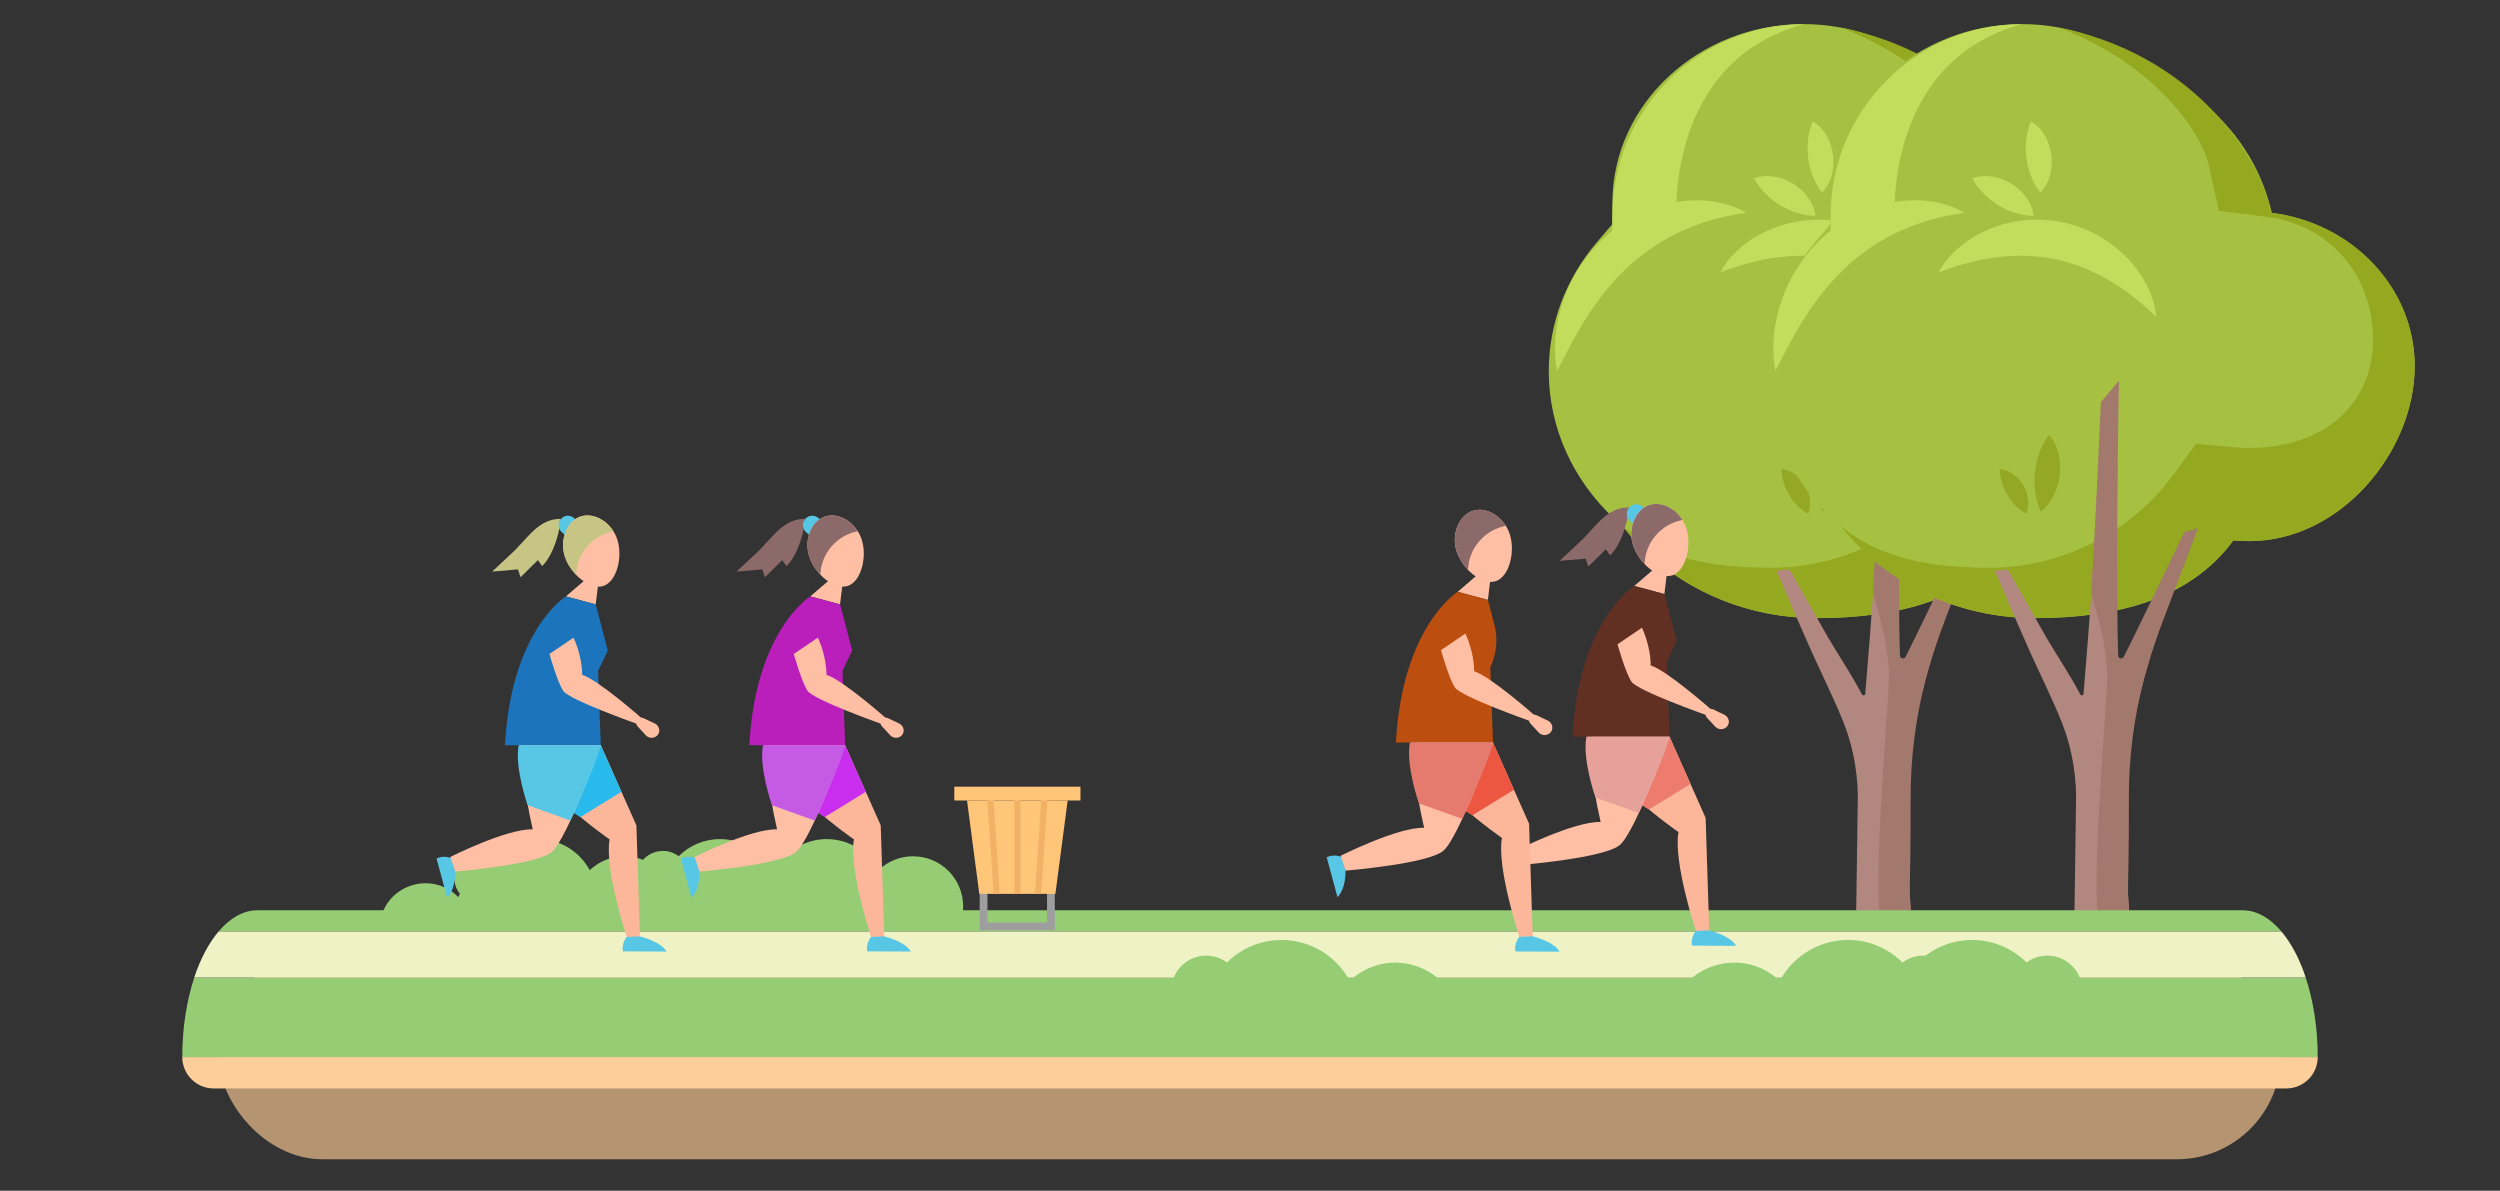 <?xml version="1.0" encoding="UTF-8"?>
<svg id="Layer_1" data-name="Layer 1" xmlns="http://www.w3.org/2000/svg" viewBox="0 0 454 216.24">
  <rect x="0" y="0" width="454" height="216.24" fill="#333333" stroke="none"/>
  <defs>
    <style>
      .cls-1 {
        fill: #e5a19a;
      }

      .cls-2 {
        fill: #ba1fbc;
      }

      .cls-3 {
        fill: #c92ded;
      }

      .cls-4 {
        fill: #95cc74;
      }

      .cls-5 {
        fill: #a6c142;
      }

      .cls-6 {
        fill: #c7c584;
      }

      .cls-7 {
        fill: #29baed;
      }

      .cls-8 {
        fill: #e57b6f;
      }

      .cls-9 {
        fill: #8c6a69;
      }

      .cls-10 {
        fill: #ed5742;
      }

      .cls-11 {
        fill: #613023;
      }

      .cls-12 {
        fill: none;
        opacity: .12;
      }

      .cls-13 {
        fill: #95a826;
      }

      .cls-14 {
        fill: #bc4e0f;
      }

      .cls-15 {
        fill: #ffbfa4;
      }

      .cls-16 {
        fill: #fcb79a;
      }

      .cls-17 {
        fill: #c1dd5b;
      }

      .cls-18 {
        fill: #c55be5;
      }

      .cls-19 {
        fill: #57c7e5;
      }

      .cls-20 {
        fill: #ffc578;
      }

      .cls-21 {
        fill: #b59571;
      }

      .cls-22 {
        fill: #f2b266;
      }

      .cls-23 {
        fill: #b2877f;
      }

      .cls-24 {
        fill: #eef2c5;
      }

      .cls-25 {
        fill: #ed7c6e;
      }

      .cls-26 {
        fill: #94a820;
      }

      .cls-27 {
        fill: #9e9e9e;
      }

      .cls-28 {
        fill: #fece9a;
      }

      .cls-29 {
        fill: #a3786d;
      }

      .cls-30 {
        fill: #1c75bc;
      }
    </style>
  </defs>
  <path class="cls-4" d="m113.37,155.5c-2.44,0-4.65.97-6.28,2.53-1.79-3.36-5.33-5.65-9.41-5.65-2.93,0-5.57,1.19-7.5,3.1-.8-.59-1.79-.95-2.86-.95-2.67,0-4.83,2.16-4.83,4.83,0,1.12.38,2.14,1.02,2.96-.1.2-.2.4-.28.6-4.58-4.7-12.57-2.5-14.09,3.89h18.58s.02.07.04.11h34.4c.2-.74.31-1.52.31-2.32,0-5.03-4.07-9.1-9.1-9.1Z"/>
  <g>
    <path class="cls-5" d="m372.91,38.65c-3.67-16.57-19.37-29.03-38.18-29.03-21.47,0-38.88,16.22-38.99,36.28-5.97,6.99-9.55,15.84-9.55,25.48,0,22.57,19.57,40.87,43.7,40.87,14.97,0,28.17-3.38,36.05-14.11.95.08,1.9.13,2.87.13,16.61,0,30.07-16.24,30.07-31.77,0-14.23-11.3-25.98-25.96-27.85Z"/>
    <path class="cls-5" d="m321.68,105.24c-22.29,0-40.42-16.95-40.42-37.8,0-8.65,3.05-16.8,8.83-23.56l2.7-3.16.02-4.04c.1-17.81,15.67-32.3,34.72-32.3,16.38,0,30.68,10.87,34,25.84l1.78,8.05,8.71,1.11c11.77,1.5,20.65,11.03,20.65,22.16,0,12.34-10.73,22.38-23.93,22.38-.73,0-1.5-.04-2.3-.11l-7.28-.64-4.14,5.64c-7.56,10.29-20.02,16.44-33.34,16.44Z"/>
    <path class="cls-17" d="m329.19,22.02c1.24.75,2.02,1.73,2.61,2.77.58,1.05.93,2.18,1.08,3.33.15,1.15.09,2.33-.19,3.49-.3,1.16-.8,2.3-1.8,3.35-.9-1.13-1.39-2.18-1.78-3.21-.38-1.03-.62-2.03-.75-3.05-.13-1.02-.15-2.05-.05-3.13.12-1.09.32-2.22.87-3.55Z"/>
    <path class="cls-17" d="m318.54,32.39c1.36-.5,2.62-.48,3.8-.29,1.18.21,2.28.64,3.27,1.25.99.61,1.87,1.39,2.59,2.34.71.96,1.29,2.07,1.48,3.51-1.45-.01-2.57-.29-3.62-.63-1.04-.35-1.97-.8-2.84-1.34-.87-.54-1.69-1.17-2.47-1.93-.78-.78-1.53-1.64-2.22-2.91Z"/>
    <path class="cls-26" d="m372.91,38.65c-2.54-11.47-15.27-29.03-38.74-33.66,16.66,6.2,25.85,18.39,27.37,25.23l1.78,8.05,8.71,1.11c11.77,1.5,19.28,11.03,19.28,22.16,0,12.34-9.36,19.81-22.56,19.81-.73,0-1.5-.04-2.3-.11l-7.28-.64-4.14,5.64c-7.56,10.29-20.02,16.86-33.34,16.86-10.41,0-19.91-1.56-27.09-7.63,7.95,10.16,20.79,16.77,35.29,16.77s28.17-3.38,36.05-14.11c.95.08,1.9.13,2.87.13,16.61,0,30.07-16.24,30.07-31.77,0-14.23-11.3-25.98-25.96-27.85Z"/>
    <path class="cls-17" d="m351.93,57.54c-2.96-2.87-5.86-5.1-8.94-6.85-3.06-1.74-6.25-2.97-9.51-3.64-3.26-.66-6.68-.78-10.17-.37-3.52.4-7.05,1.32-10.91,2.79,1.99-3.66,5.54-6.4,9.53-7.99,4.01-1.59,8.56-2.03,12.92-1.13,4.36.89,8.37,3.08,11.44,6.11,3.05,3.03,5.23,6.94,5.65,11.08Z"/>
    <path class="cls-17" d="m282.78,67.37c-.83-4.35-.28-8.89,1.23-13.14,1.53-4.25,4.13-8.23,7.6-11.34,3.49-3.14,7.82-5.28,12.36-6.13,4.51-.84,9.35-.36,13.18,1.9-4.37.57-8.14,1.66-11.63,3.25-3.47,1.58-6.61,3.63-9.35,6.08-2.76,2.47-5.19,5.37-7.36,8.62-2.19,3.25-4.06,6.83-6.04,10.77Z"/>
    <path class="cls-17" d="m327.53,4.39c-19.05,0-34.62,15.5-34.72,34.54l-.02,4.32-2.27,2.84,13.94-6.28s-2.09-28.57,23.07-35.42Z"/>
    <path class="cls-13" d="m323.49,85.18c1.06.09,1.89.5,2.6,1.02.71.52,1.28,1.18,1.72,1.91.44.73.73,1.55.86,2.42.11.87.08,1.79-.34,2.77-.93-.52-1.55-1.08-2.1-1.65-.54-.57-.98-1.16-1.35-1.8-.37-.63-.68-1.3-.92-2.05-.24-.76-.43-1.56-.46-2.63Z"/>
    <path class="cls-13" d="m332.49,78.95c.97,1.15,1.44,2.38,1.74,3.61.28,1.23.33,2.46.2,3.67-.13,1.21-.46,2.4-.99,3.53-.55,1.13-1.26,2.22-2.45,3.15-.67-1.35-.93-2.57-1.08-3.75-.14-1.18-.14-2.32,0-3.44.13-1.12.37-2.23.76-3.34.41-1.12.92-2.24,1.83-3.43Z"/>
    <path class="cls-23" d="m356.77,98.12c-5.28,11.1-3.76,9.05-6.36,14.4-1.14,2.35-4.94,11.68-5.4,12.61-.44-7.8-.45-26.8-.25-36.33l-3.28-.08c-.72,11.1-1.75,25.4-2.75,37.26-.03.32-.45.4-.6.12-1.94-3.7-4.09-6.83-6.2-10.41l-6.94-12.26-2.36.2c1.87,4.47,4.4,10.33,6.37,14.74,2,4.39,3.97,8.34,5.77,12.77.05.12.1.26.16.4,1.83,4.81,2.63,9.96,2.42,15.1l-.31,22.13,10.27-.14c-.88-9.01-.56-9.72-1.2-20.81-.54-9.44,1.24-15.56,3.62-24.62.24-.91.48-1.75.71-2.5l.02-.06c.79-2.57.77-5.14,1.75-7.68l3.87-8.05,2.58-7.68-1.88.89Z"/>
    <path class="cls-29" d="m349.65,123.54c.27-1.04.54-2,.8-2.84l.02-.06c.79-2.57,1.64-5.14,2.61-7.68l6.45-17.04-2.48.72-6.2,12.83s-3.26,6.78-4.81,9.82c-.25.49-.98.32-1-.22-.42-11.38-.04-42.24.13-49.93l-3.28,3.89s-1.21,27.16-1.69,33.07v1.9s2.88,8.8,2.84,14.78c-.04,5.98-3.84,45.97-.67,45.93.34,0,.68,0,1.02-.01h.38c.25,0,.49,0,.73-.01h.65c.08,0,.17,0,.25-.01l1.93-.04c-.91-9.29-.32-3.62-.36-23.65-.01-7.23.87-14.44,2.69-21.44Z"/>
  </g>
  <g>
    <path class="cls-5" d="m412.54,38.65c-3.67-16.57-19.37-29.03-38.18-29.03-21.47,0-38.88,16.22-38.99,36.28-5.97,6.99-9.55,15.84-9.55,25.48,0,22.57,19.57,40.87,43.7,40.87,14.97,0,28.17-3.38,36.05-14.11.95.08,1.9.13,2.87.13,16.61,0,30.07-16.24,30.07-31.77,0-14.23-11.3-25.98-25.96-27.85Z"/>
    <path class="cls-5" d="m361.31,105.24c-22.29,0-40.42-16.95-40.42-37.8,0-8.65,3.05-16.8,8.83-23.56l2.7-3.16.02-4.04c.1-17.81,15.67-32.3,34.72-32.3,16.38,0,30.68,10.87,34,25.84l1.78,8.05,8.71,1.11c11.77,1.5,20.65,11.03,20.65,22.16,0,12.34-10.73,22.38-23.93,22.38-.73,0-1.5-.04-2.3-.11l-7.28-.64-4.14,5.64c-7.56,10.29-20.02,16.44-33.34,16.44Z"/>
    <path class="cls-17" d="m368.83,22.02c1.24.75,2.02,1.73,2.61,2.77.58,1.05.93,2.18,1.08,3.33.15,1.15.09,2.33-.19,3.49-.3,1.16-.8,2.3-1.8,3.35-.9-1.13-1.39-2.18-1.78-3.21-.38-1.03-.62-2.03-.75-3.05-.13-1.02-.15-2.05-.05-3.13.12-1.09.32-2.22.87-3.55Z"/>
    <path class="cls-17" d="m358.18,32.39c1.36-.5,2.62-.48,3.8-.29,1.18.21,2.28.64,3.27,1.25.99.61,1.87,1.39,2.59,2.34.71.96,1.29,2.07,1.48,3.51-1.45-.01-2.57-.29-3.62-.63-1.04-.35-1.97-.8-2.84-1.34-.87-.54-1.69-1.17-2.47-1.93-.78-.78-1.53-1.64-2.22-2.91Z"/>
    <path class="cls-26" d="m412.54,38.65c-2.54-11.47-15.27-29.03-38.74-33.66,16.66,6.2,25.85,18.39,27.37,25.23l1.78,8.05,8.71,1.11c11.77,1.5,19.28,11.03,19.28,22.16,0,12.34-9.36,19.81-22.56,19.81-.73,0-1.5-.04-2.3-.11l-7.28-.64-4.14,5.64c-7.56,10.29-20.02,16.86-33.34,16.86-10.41,0-19.91-1.56-27.09-7.63,7.95,10.16,20.79,16.77,35.29,16.77s28.17-3.38,36.05-14.11c.95.08,1.9.13,2.87.13,16.61,0,30.07-16.24,30.07-31.77,0-14.23-11.3-25.98-25.96-27.85Z"/>
    <path class="cls-17" d="m391.57,57.54c-2.96-2.87-5.86-5.1-8.94-6.85-3.06-1.74-6.25-2.97-9.51-3.64-3.26-.66-6.68-.78-10.17-.37-3.52.4-7.05,1.32-10.91,2.79,1.99-3.66,5.54-6.4,9.53-7.99,4.01-1.59,8.56-2.03,12.92-1.13,4.36.89,8.37,3.08,11.44,6.11,3.05,3.03,5.23,6.94,5.65,11.08Z"/>
    <path class="cls-17" d="m322.42,67.37c-.83-4.35-.28-8.89,1.23-13.14,1.53-4.25,4.13-8.23,7.6-11.34,3.49-3.14,7.82-5.28,12.36-6.13,4.51-.84,9.35-.36,13.18,1.9-4.37.57-8.14,1.66-11.63,3.25-3.47,1.58-6.61,3.63-9.35,6.08-2.76,2.47-5.19,5.37-7.36,8.62-2.19,3.25-4.06,6.83-6.04,10.77Z"/>
    <path class="cls-17" d="m367.17,4.39c-19.05,0-34.62,15.5-34.72,34.54l-.02,4.32-2.27,2.84,13.94-6.28s-2.09-28.57,23.07-35.42Z"/>
    <path class="cls-13" d="m363.12,85.18c1.06.09,1.89.5,2.6,1.02.71.52,1.28,1.18,1.72,1.91.44.73.73,1.55.86,2.42.11.87.08,1.79-.34,2.77-.93-.52-1.55-1.08-2.1-1.65-.54-.57-.98-1.16-1.35-1.8-.37-.63-.68-1.3-.92-2.05-.24-.76-.43-1.56-.46-2.63Z"/>
    <path class="cls-13" d="m372.12,78.95c.97,1.15,1.44,2.38,1.74,3.61.28,1.23.33,2.46.2,3.67-.13,1.21-.46,2.4-.99,3.53-.55,1.13-1.26,2.22-2.45,3.15-.67-1.35-.93-2.57-1.08-3.75-.14-1.18-.14-2.32,0-3.44.13-1.12.37-2.23.76-3.34.41-1.12.92-2.24,1.83-3.43Z"/>
    <path class="cls-23" d="m396.41,98.12c-5.28,11.1-3.76,9.05-6.36,14.4-1.14,2.35-4.94,11.68-5.4,12.61-.44-7.8-.45-26.8-.25-36.33l-3.28-.08c-.72,11.1-1.75,25.4-2.75,37.26-.03.32-.45.4-.6.12-1.94-3.7-4.09-6.83-6.2-10.41l-6.94-12.26-2.36.2c1.87,4.47,4.4,10.33,6.37,14.74,2,4.39,3.97,8.34,5.77,12.77.05.12.1.26.16.4,1.83,4.81,2.63,9.96,2.42,15.1l-.31,22.13,10.27-.14c-.88-9.01-.56-9.72-1.2-20.81-.54-9.44,1.24-15.56,3.62-24.62.24-.91.48-1.75.71-2.5l.02-.06c.79-2.57.77-5.14,1.75-7.68l3.87-8.05,2.58-7.68-1.88.89Z"/>
    <path class="cls-29" d="m389.28,123.54c.27-1.04.54-2,.8-2.84l.02-.06c.79-2.57,1.64-5.14,2.61-7.68l6.45-17.04-2.48.72-6.2,12.83s-3.26,6.78-4.81,9.82c-.25.49-.98.32-1-.22-.42-11.38-.04-42.24.13-49.93l-3.28,3.89s-1.21,27.16-1.69,33.07v1.9s2.88,8.8,2.84,14.78c-.04,5.98-3.84,45.97-.67,45.93.34,0,.68,0,1.02-.01h.38c.25,0,.49,0,.73-.01h.65c.08,0,.17,0,.25-.01l1.93-.04c-.91-9.29-.32-3.62-.36-23.65-.01-7.23.87-14.44,2.69-21.44Z"/>
  </g>
  <path class="cls-4" d="m146.44,155.5c-2.44,0-4.65.97-6.28,2.53-1.79-3.36-5.33-5.65-9.41-5.65-2.93,0-5.57,1.19-7.5,3.1-.8-.59-1.79-.95-2.86-.95-2.67,0-4.83,2.16-4.83,4.83,0,1.12.38,2.14,1.02,2.96-.1.2-.2.4-.28.6-4.58-4.7-12.57-2.5-14.09,3.89h18.58s.02.07.04.11h34.4c.2-.74.31-1.52.31-2.32,0-5.03-4.07-9.1-9.1-9.1Z"/>
  <path class="cls-4" d="m165.81,155.5c-2.44,0-4.65.97-6.28,2.53-1.79-3.36-5.33-5.65-9.41-5.65-2.93,0-5.57,1.19-7.5,3.1-.8-.59-1.79-.95-2.86-.95-2.67,0-4.83,2.16-4.83,4.83,0,1.12.38,2.14,1.02,2.96-.1.2-.2.4-.28.6-4.58-4.7-12.57-2.5-14.09,3.89h18.58s.02.07.04.11h34.4c.2-.74.31-1.52.31-2.32,0-5.03-4.07-9.1-9.1-9.1Z"/>
  <rect class="cls-21" x="39.68" y="172.81" width="374.5" height="37.71" rx="18.86" ry="18.86"/>
  <path class="cls-28" d="m33.09,191.96h387.81c0,3.15-2.56,5.7-5.7,5.7H38.8c-3.15,0-5.7-2.56-5.7-5.7h0Z"/>
  <g>
    <path class="cls-4" d="m407.28,165.31H46.72c-2.58,0-4.98,1.43-7.03,3.86h374.63c-2.06-2.43-4.46-3.86-7.03-3.86Z"/>
    <path class="cls-4" d="m33.09,191.96h0s387.81,0,387.81,0h0c0-5.32-.81-10.27-2.18-14.43H35.28c-1.38,4.16-2.18,9.11-2.18,14.43Z"/>
    <path class="cls-24" d="m414.32,169.17H39.68c-1.77,2.1-3.28,4.95-4.41,8.35h383.45c-1.12-3.4-2.63-6.25-4.41-8.35Z"/>
  </g>
  <g>
    <polygon class="cls-27" points="191.55 168.93 177.91 168.93 177.91 161.53 179.32 161.53 179.32 167.52 190.14 167.52 190.14 161.53 191.55 161.53 191.55 168.93"/>
    <polygon class="cls-20" points="191.66 162.33 177.84 162.33 175.61 145.37 193.89 145.37 191.66 162.33"/>
    <g>
      <polygon class="cls-22" points="189.07 162.33 190.24 144.72 189.12 144.66 187.95 162.33 189.07 162.33"/>
      <rect class="cls-22" x="184.19" y="144.67" width="1.12" height="17.65"/>
      <polygon class="cls-22" points="181.55 162.33 180.38 144.66 179.26 144.72 180.44 162.33 181.55 162.33"/>
    </g>
    <rect class="cls-20" x="173.3" y="142.86" width="22.91" height="2.51"/>
    <g class="cls-12">
      <polygon points="193.61 147.51 175.89 147.51 175.61 145.37 193.89 145.37 193.61 147.51"/>
    </g>
  </g>
  <g>
    <path class="cls-6" d="m101.88,94.22h0c-2.45,0-4.15,1.15-6.1,3.27l-2.19,2.36-4.21,3.95,4.68-.4.47,1.42,3.15-3.1.78,1.08c2.3-2.26,3.11-6.78,3.11-6.78,0,0-.06-1.52.3-1.82Z"/>
    <path class="cls-19" d="m102,96.63l1.07.97c.11.1.27.09.37-.02l1.94-2.14c.1-.11.09-.27-.02-.37l-1.07-.97c-.7-.63-1.78-.58-2.41.12h0c-.63.7-.58,1.78.12,2.41Z"/>
    <path class="cls-16" d="m109.1,135.33l6.47,14.56.65,20.27h-2.4s-4.07-12.3-3.12-17.73c0,0-14.46-9.86-15.26-17.1h13.66Z"/>
    <path class="cls-7" d="m109.1,135.33l3.76,8.46-7.45,4.58s-9.53-4.95-9.96-13.04h13.66Z"/>
    <path class="cls-15" d="m119.31,133.61h0c-.58.53-1.48.5-2.02-.08l-1.5-1.62c-.35-.38-.33-.96.03-1.31h0c.28-.28.71-.35,1.06-.18l2.02.96c.73.35,1.07,1.26.64,1.95-.07.11-.15.21-.24.29Z"/>
    <path class="cls-19" d="m82.65,158.29l-.68-2.44s-1.3-.61-2.69.05l1.93,7.16c1.6-1.68,1.43-4.77,1.43-4.77Z"/>
    <path class="cls-19" d="m116.18,170.05l-2.38.1s-.99,1.23-.67,2.62l7.91.03c-1.11-1.9-4.86-2.75-4.86-2.75Z"/>
    <path class="cls-15" d="m102.58,101.07c1.02,3.18,4.56,6.12,6.98,5.34,2.43-.78,3.57-5.23,2.55-8.41-1.02-3.18-4.2-5-6.62-4.22-2.43.78-3.94,4.11-2.91,7.29Z"/>
    <polygon class="cls-15" points="108.66 105.79 108.18 109.76 102.77 108.3 106.72 104.91 108.66 105.79"/>
    <path class="cls-30" d="m102.77,108.3s-9.97,6.15-11.07,27.03h17.4l-.49-13.51,1.77-3.68-2.2-8.38-5.41-1.45Z"/>
    <path class="cls-15" d="m104.15,115.79s1.57,3.17,1.57,6.76c2.87.87,10.78,7.85,10.78,7.85l-.77,1.07s-12.36-4.36-13.45-6.01c-1.09-1.65-2.5-6.7-2.5-6.7l4.37-2.96Z"/>
    <path class="cls-15" d="m109.1,135.33s-6.1,17.1-8.94,19.42c-2.83,2.32-17.51,3.53-17.51,3.53l-.87-2.66s10.24-5.16,14.97-5.01c-1.74-7.41-2.32-15.28-2.32-15.28h14.68Z"/>
    <path class="cls-6" d="m105.49,93.78c1.58-.51,3.47.09,4.88,1.44l-4.29,2.56-2.69,5.02c-.34-.56-.63-1.14-.82-1.74-1.02-3.18.49-6.51,2.91-7.29Z"/>
    <path class="cls-6" d="m109.82,94.74c.61.46,1.15,1.05,1.58,1.74-3.77.71-6.64,3.95-6.79,7.89-.68-.71-1.25-1.54-1.67-2.41.44-3.67,3.26-6.6,6.87-7.22Z"/>
    <path class="cls-19" d="m109.1,135.33c-.76,3.4-5.51,13.68-5.51,13.68l-7.77-2.78s-2.4-6.79-1.63-10.91h14.91Z"/>
  </g>
  <g>
    <path class="cls-9" d="m146.26,94.22h0c-2.45,0-4.15,1.15-6.1,3.27l-2.19,2.36-4.21,3.95,4.68-.4.47,1.42,3.15-3.1.78,1.08c2.3-2.26,3.11-6.78,3.11-6.78,0,0-.06-1.52.3-1.82Z"/>
    <path class="cls-19" d="m146.37,96.63l1.07.97c.11.1.27.09.37-.02l1.94-2.14c.1-.11.09-.27-.02-.37l-1.07-.97c-.7-.63-1.78-.58-2.41.12h0c-.63.7-.58,1.78.12,2.41Z"/>
    <path class="cls-16" d="m153.47,135.33l6.47,14.56.65,20.27h-2.4s-4.07-12.3-3.12-17.73c0,0-14.46-9.86-15.26-17.1h13.66Z"/>
    <path class="cls-3" d="m153.47,135.33l3.76,8.46-7.45,4.58s-9.53-4.95-9.96-13.04h13.66Z"/>
    <path class="cls-15" d="m163.69,133.61h0c-.58.53-1.48.5-2.02-.08l-1.5-1.62c-.35-.38-.33-.96.03-1.31h0c.28-.28.71-.35,1.06-.18l2.02.96c.73.35,1.07,1.26.64,1.95-.07.11-.15.21-.24.29Z"/>
    <path class="cls-19" d="m127.02,158.29l-.68-2.44s-1.3-.61-2.69.05l1.93,7.16c1.6-1.68,1.43-4.77,1.43-4.77Z"/>
    <path class="cls-19" d="m160.55,170.05l-2.38.1s-.99,1.23-.67,2.62l7.91.03c-1.11-1.9-4.86-2.75-4.86-2.75Z"/>
    <path class="cls-15" d="m146.96,101.07c1.02,3.18,4.56,6.12,6.98,5.34,2.43-.78,3.57-5.23,2.55-8.41-1.02-3.18-4.2-5-6.62-4.22-2.43.78-3.94,4.11-2.91,7.29Z"/>
    <polygon class="cls-15" points="153.04 105.79 152.55 109.76 147.15 108.3 151.1 104.91 153.04 105.79"/>
    <path class="cls-2" d="m147.15,108.3s-9.97,6.15-11.07,27.03h17.4l-.49-13.51,1.77-3.68-2.2-8.38-5.41-1.45Z"/>
    <path class="cls-15" d="m148.52,115.79s1.57,3.17,1.57,6.76c2.87.87,10.78,7.85,10.78,7.85l-.77,1.07s-12.36-4.36-13.45-6.01c-1.09-1.65-2.5-6.7-2.5-6.7l4.37-2.96Z"/>
    <path class="cls-15" d="m153.47,135.33s-6.1,17.1-8.94,19.42c-2.83,2.32-17.51,3.53-17.51,3.53l-.87-2.66s10.24-5.16,14.97-5.01c-1.74-7.41-2.32-15.28-2.32-15.28h14.68Z"/>
    <path class="cls-9" d="m149.87,93.78c1.58-.51,3.47.09,4.88,1.44l-4.29,2.56-2.69,5.02c-.34-.56-.63-1.14-.82-1.74-1.02-3.18.49-6.51,2.91-7.29Z"/>
    <path class="cls-9" d="m154.19,94.74c.61.46,1.15,1.05,1.58,1.74-3.77.71-6.64,3.95-6.79,7.89-.68-.71-1.25-1.54-1.67-2.41.44-3.67,3.26-6.6,6.87-7.22Z"/>
    <path class="cls-18" d="m153.47,135.33c-.76,3.4-5.51,13.68-5.51,13.68l-7.77-2.78s-2.4-6.79-1.63-10.91h14.91Z"/>
  </g>
  <g>
    <path class="cls-9" d="m295.88,92.14h0c-2.48,0-4.21,1.16-6.18,3.32l-2.21,2.39-4.27,4,4.74-.4.47,1.44,3.19-3.14.79,1.1c2.33-2.29,3.15-6.86,3.15-6.86,0,0-.06-1.54.31-1.84Z"/>
    <path class="cls-19" d="m296,94.58l1.08.98c.11.1.28.09.37-.02l1.97-2.17c.1-.11.09-.28-.02-.37l-1.08-.98c-.71-.64-1.8-.59-2.44.12h0c-.64.71-.59,1.8.12,2.44Z"/>
    <path class="cls-16" d="m303.19,133.79l6.55,14.74.66,20.53h-2.43s-4.12-12.46-3.16-17.96c0,0-14.65-9.98-15.46-17.32h13.84Z"/>
    <path class="cls-25" d="m303.19,133.79l3.81,8.57-7.55,4.64s-9.65-5.01-10.09-13.21h13.84Z"/>
    <path class="cls-15" d="m313.53,132.04h0c-.59.54-1.5.5-2.04-.08l-1.52-1.64c-.35-.38-.34-.97.03-1.33h0c.29-.28.72-.35,1.08-.18l2.04.97c.74.35,1.08,1.28.65,1.97-.07.11-.15.21-.25.3Z"/>
    <path class="cls-19" d="m276.4,157.04l-.69-2.47s-1.32-.62-2.72.05l1.96,7.25c1.62-1.7,1.45-4.83,1.45-4.83Z"/>
    <path class="cls-19" d="m310.36,168.96l-2.41.11s-1,1.25-.68,2.66l8.01.03c-1.12-1.92-4.92-2.79-4.92-2.79Z"/>
    <path class="cls-15" d="m296.59,99.08c1.04,3.22,4.62,6.2,7.07,5.41,2.46-.79,3.62-5.3,2.58-8.52-1.04-3.22-4.25-5.06-6.71-4.27-2.46.79-3.99,4.17-2.95,7.38Z"/>
    <polygon class="cls-15" points="302.74 103.86 302.25 107.88 296.78 106.41 300.78 102.97 302.74 103.86"/>
    <path class="cls-11" d="m296.78,106.41s-10.1,6.23-11.22,27.38h17.63l-.49-13.69,1.79-3.73-2.23-8.49-5.48-1.47Z"/>
    <path class="cls-15" d="m298.17,113.99s1.59,3.21,1.59,6.85c2.91.88,10.92,7.95,10.92,7.95l-.79,1.08s-12.52-4.42-13.62-6.08c-1.1-1.67-2.53-6.79-2.53-6.79l4.43-3Z"/>
    <path class="cls-15" d="m303.19,133.79s-6.18,17.32-9.05,19.68c-2.87,2.36-17.74,3.58-17.74,3.58l-.88-2.7s10.38-5.23,15.16-5.08c-1.77-7.51-2.36-15.48-2.36-15.48h14.87Z"/>
    <path class="cls-9" d="m299.54,91.7c1.6-.52,3.52.09,4.95,1.46l-4.35,2.6-2.72,5.09c-.35-.56-.63-1.16-.83-1.76-1.04-3.22.49-6.59,2.95-7.39Z"/>
    <path class="cls-9" d="m303.92,92.67c.61.46,1.16,1.06,1.61,1.76-3.82.72-6.73,4-6.88,8-.68-.72-1.27-1.56-1.69-2.44.45-3.72,3.3-6.69,6.96-7.31Z"/>
    <path class="cls-1" d="m303.19,133.79c-.77,3.45-5.58,13.86-5.58,13.86l-7.87-2.81s-2.43-6.88-1.65-11.05h15.1Z"/>
  </g>
  <g>
    <path class="cls-16" d="m271.13,134.85l6.55,14.74.66,20.53h-2.43s-4.12-12.46-3.16-17.96c0,0-14.65-9.98-15.46-17.32h13.84Z"/>
    <path class="cls-10" d="m271.13,134.85l3.81,8.57-7.55,4.64s-9.65-5.01-10.09-13.21h13.84Z"/>
    <path class="cls-15" d="m281.48,133.11h0c-.59.54-1.5.5-2.04-.08l-1.52-1.64c-.35-.38-.34-.97.03-1.33h0c.29-.28.72-.35,1.08-.18l2.04.97c.74.35,1.08,1.28.65,1.97-.07.11-.15.21-.25.3Z"/>
    <path class="cls-19" d="m244.34,158.1l-.69-2.47s-1.32-.62-2.72.05l1.96,7.25c1.62-1.7,1.45-4.83,1.45-4.83Z"/>
    <path class="cls-19" d="m278.3,170.02l-2.41.11s-1,1.25-.68,2.66l8.01.03c-1.12-1.92-4.92-2.79-4.92-2.79Z"/>
    <path class="cls-15" d="m264.53,100.14c1.04,3.22,4.62,6.2,7.07,5.41,2.46-.79,3.62-5.3,2.58-8.52-1.04-3.22-4.25-5.06-6.71-4.27-2.46.79-3.99,4.17-2.95,7.38Z"/>
    <polygon class="cls-15" points="270.69 104.92 270.2 108.94 264.72 107.47 268.72 104.03 270.69 104.92"/>
    <path class="cls-14" d="m264.72,107.47s-10.1,6.23-11.22,27.38h17.63l-.49-13.69h0c1.16-2.41,1.42-5.15.74-7.73l-1.18-4.48-5.48-1.47Z"/>
    <path class="cls-15" d="m266.11,115.05s1.59,3.21,1.59,6.85c2.91.88,10.92,7.95,10.92,7.95l-.79,1.08s-12.52-4.42-13.62-6.08c-1.1-1.67-2.53-6.79-2.53-6.79l4.43-3Z"/>
    <path class="cls-15" d="m271.13,134.85s-6.18,17.32-9.05,19.68c-2.87,2.36-17.74,3.58-17.74,3.58l-.88-2.7s10.38-5.23,15.16-5.08c-1.77-7.51-2.36-15.48-2.36-15.48h14.87Z"/>
    <path class="cls-9" d="m267.48,92.76c1.6-.52,3.52.09,4.95,1.46l-4.35,2.6-2.72,5.09c-.35-.56-.63-1.16-.83-1.76-1.04-3.22.49-6.59,2.95-7.39Z"/>
    <path class="cls-9" d="m271.86,93.73c.61.46,1.16,1.06,1.61,1.76-3.82.72-6.73,4-6.88,8-.68-.72-1.27-1.56-1.69-2.44.45-3.72,3.3-6.69,6.96-7.31Z"/>
    <path class="cls-8" d="m271.13,134.85c-.77,3.45-5.58,13.86-5.58,13.86l-7.87-2.81s-2.43-6.88-1.65-11.05h15.1Z"/>
  </g>
  <path class="cls-4" d="m337.46,174.81c3.21,0,6.13,1.27,8.28,3.33,2.36-4.43,7.03-7.44,12.4-7.44,3.86,0,7.34,1.57,9.88,4.09,1.06-.78,2.36-1.25,3.77-1.25,3.51,0,6.36,2.85,6.36,6.36,0,1.47-.5,2.82-1.34,3.9.13.26.26.52.37.79,6.04-6.19,16.56-3.3,18.56,5.13h-24.48s-.03.1-.05.15h-45.33c-.26-.98-.41-2-.41-3.06,0-6.62,5.37-11.99,11.99-11.99Z"/>
  <path class="cls-4" d="m314.93,174.81c3.21,0,6.13,1.27,8.28,3.33,2.36-4.43,7.03-7.44,12.4-7.44,3.86,0,7.34,1.57,9.88,4.09,1.06-.78,2.36-1.25,3.77-1.25,3.51,0,6.36,2.85,6.36,6.36,0,1.47-.5,2.82-1.34,3.9.13.26.26.52.37.79,6.04-6.19,16.56-3.3,18.56,5.13h-24.48s-.03.1-.05.15h-45.33c-.26-.98-.41-2-.41-3.06,0-6.62,5.37-11.99,11.99-11.99Z"/>
  <path class="cls-4" d="m253.39,174.81c-3.21,0-6.13,1.27-8.28,3.33-2.36-4.43-7.03-7.44-12.4-7.44-3.86,0-7.34,1.57-9.88,4.09-1.06-.78-2.36-1.25-3.77-1.25-3.51,0-6.36,2.85-6.36,6.36,0,1.47.5,2.82,1.34,3.9-.13.26-.26.52-.37.79-6.04-6.19-16.56-3.3-18.56,5.13h24.48s.03.1.05.15h45.33c.26-.98.41-2,.41-3.06,0-6.62-5.37-11.99-11.99-11.99Z"/>
</svg>
